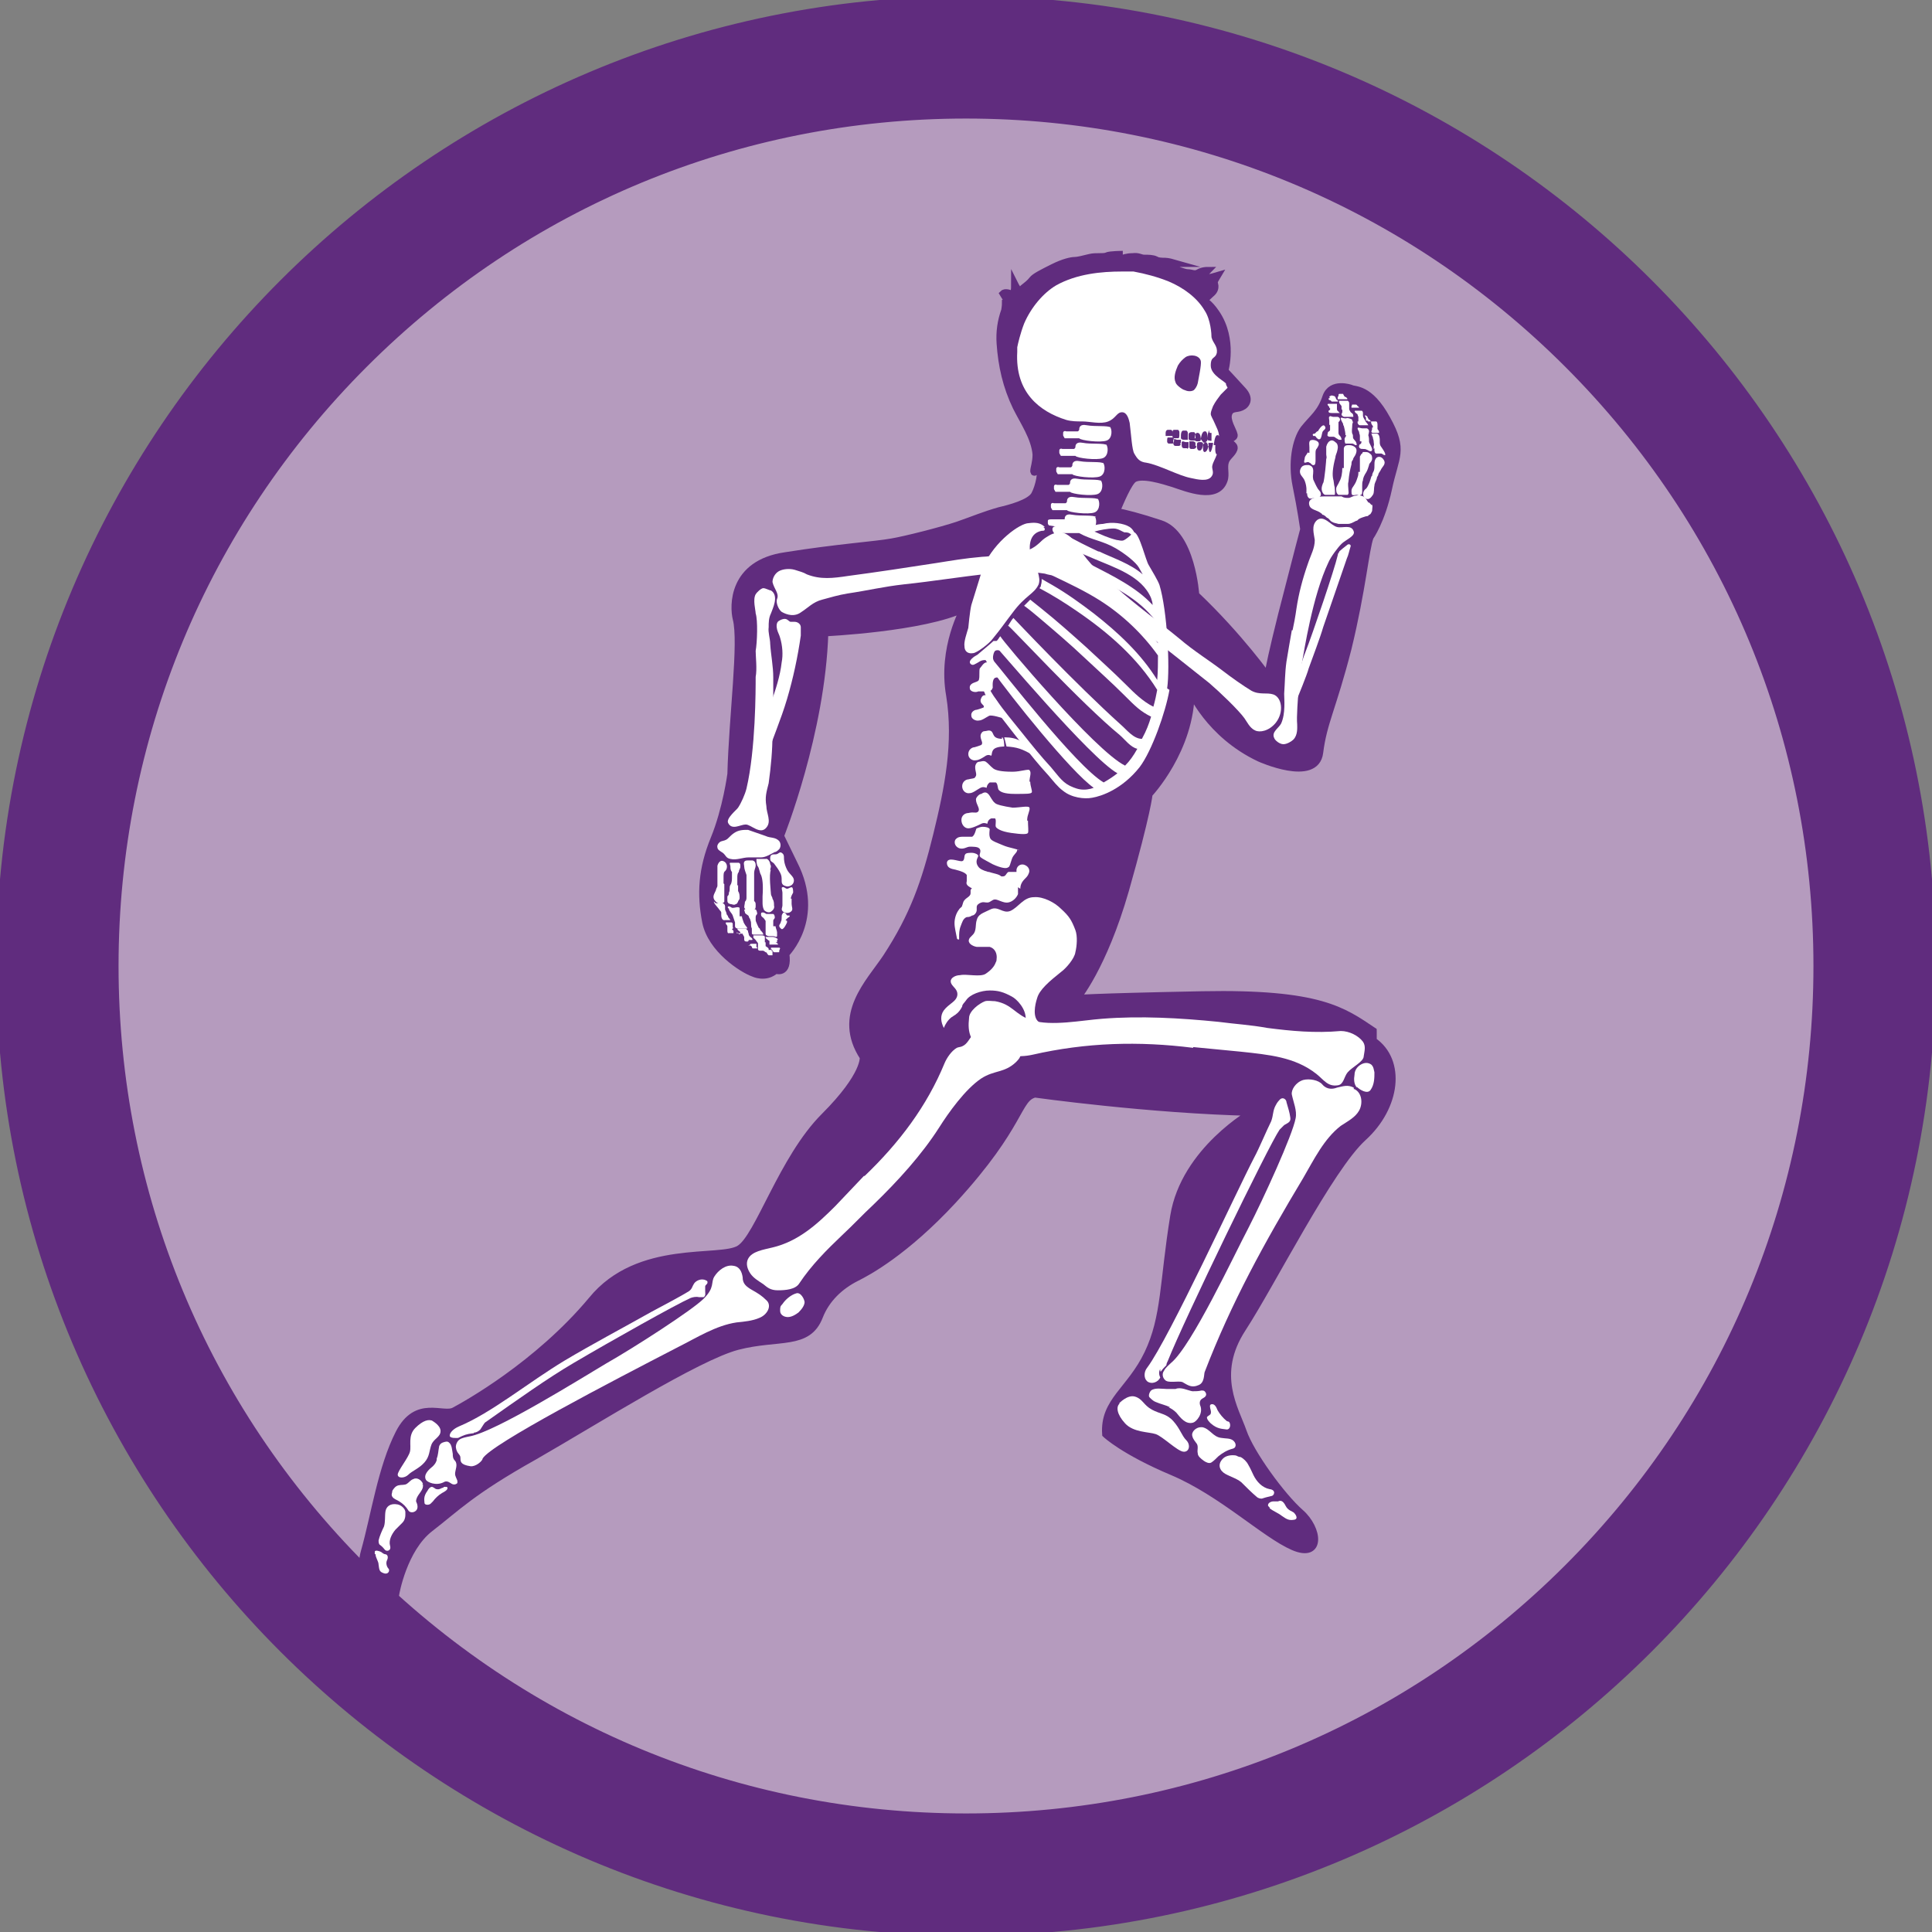 <?xml version="1.0" encoding="UTF-8"?>
<svg id="Layer_1" data-name="Layer 1" xmlns="http://www.w3.org/2000/svg" xmlns:xlink="http://www.w3.org/1999/xlink" version="1.1" viewBox="0 0 252.6 252.6">
  <rect x="0" y="0" width="252.6" height="252.6" fill="#808080" stroke="none"/>
  <defs>
    <style>
      .cls-1 {
        clip-path: url(#clippath);
      }

      .cls-2 {
        fill: none;
      }

      .cls-2, .cls-3, .cls-4 {
        stroke-width: 0px;
      }

      .cls-5, .cls-6 {
        fill: #602c7e;
        stroke: #602c7e;
        stroke-miterlimit: 10;
      }

      .cls-3 {
        fill: #b59bbe;
      }

      .cls-4 {
        fill: #fff;
      }

      .cls-6 {
        fill-rule: evenodd;
      }
    </style>
    <clipPath id="clippath">
      <circle class="cls-2" cx="126.3" cy="126.3" r="112.5"/>
    </clipPath>
  </defs>
  <circle class="cls-3" cx="126.3" cy="126.3" r="116.8"/>
  <g class="cls-1">
    <g>
      <path class="cls-6" d="M179.5,134.8c-3.9-2.6-6.9-5-22.3-4.7-15.4.3-16.5.5-16.5.5,0,0,3.5-4.1,6.4-14.2,2.9-10.2,3.1-12.6,3.1-12.6,0,0,5.5-5.8,5.5-13.5,0,0,2.4,5.7,9,8.8,0,0,7.3,3.3,7.8-.7s1.7-5.8,3.7-13.6c1.9-7.8,2.3-13,2.9-14.6,0,0,1.5-2.1,2.4-6.3.9-4.3,2.1-5-.2-9.1-2.3-4.2-4.2-3.7-4.7-4,0,0-2.5-.9-3.2,1.1-.7,2.1-1.7,2.7-2.9,4.2-1.1,1.5-1.6,4.5-1,7.4.6,2.9,1,5.7,1,5.7,0,0-.7,2.6-2.9,11.2-2.4,9.6-1.7,8.3-1.7,8.3,0,0-3.8-5.4-9.6-10.9,0,0-.5-8-4.6-9.3-2.7-.9-4.7-1.4-5.8-1.6.6-1.4,1.6-3.8,2.3-4.3,1.1-.7,3.9.2,5.2.6,1.8.6,5.7,2.2,6.6-.4.3-.8-.1-1.7.2-2.5.2-.6.9-1,1.1-1.6s-.9-.8-.8-1.1c0-.3,1-.3.8-.8-.1-.5-1-1.8-.7-2.7s1.1-.6,1.7-.9c.7-.3,1.1-1.1.2-2.1s-2.4-2.6-2.4-2.6c0,0,1.2-4.1-1.1-7.5-1-1.5-1.7-1.7-1.7-1.7,0,0,.8-.7,1.2-1.1.4-.4.3-.9.3-.9,0,0-.6.5-.9.6-.2,0,.5-.5.7-.9s.5-.9.5-.9c0,0-1,.3-1.5.3h-1.1s.7,0,.9-.4.4-.6.4-.6c0,0-.6,0-1.1.3s-.9,0-1.4,0-1.6-.5-2.4-.7-1.1-.2-1.1-.2c0,0,.5,0,.8-.2s.8-.2.8-.2c0,0-.7-.2-1.1-.2s-.9,0-1.2-.2c-.4-.2-1-.2-1.5-.2s-.7-.3-1.5-.2c-.8,0-1.2.2-1.6.3-.4,0-1.1,0-1.1,0,0,0,.6,0,.8-.3s.6-.3.6-.3c0,0-1.7,0-2.1.2-.4.2-1.4,0-2.2.2s-1.6.4-2,.4-1.4.2-2.8.9-2.4,1.2-2.7,1.6-.7.7-1.2,1.1c-.4.4-.6.9-.6.9,0,0,0-.5-.2-.8s-.3-.5-.3-.5c0,0,0,.7-.1.9s-.1.4-.2.5c0,0,0-.2-.4-.3-.6-.2-.8,0-.8,0,0,0,.3.5.5.8s.2.4.1.5c0,0-.3,0-.3,0,0,0,0,.3-.1.9-.5,1.4-.7,2.8-.6,4.3.2,2.9.8,5.6,2.1,8.3,1,2,2.4,4,2.6,6.2,0,1.1-.3,1.8-.3,2.2s.4-.5.7-.3c.4.2,0,2.3-.6,3.4s-3.3,1.8-4.6,2.1c-2.1.6-3.2,1.1-5.5,1.9-2.1.7-6.8,1.9-8.6,2.2-2.2.4-7,.7-13.9,1.8-7,1-6.8,6.6-6.4,8.2.8,3.1-.5,12.7-.7,20.3,0,0-.6,4.6-2.2,8.5s-1.8,7.2-1.1,10.8c.7,3.6,4.8,6.2,6.2,6.7,0,0,1.6.8,2.9-.4,0,0,1.7.7,1.3-2.1,0,0,4.7-4.6,1.1-11.7l-1.8-3.7s5.4-13.5,5.8-26.6c0,0,13-.6,18.3-3.2,0,0-3,5.2-1.9,11.4,1,6.2-.2,12.2-1.7,18.3-1.5,6.1-3,10.5-6.6,16-2.2,3.3-6.6,7.5-3,13,0,0,.4,2.3-5.1,7.8s-8.6,15.8-11.1,17.3c-2.5,1.6-13.2-.8-19.3,6.7-7.1,8.5-16.5,13.7-18,14.5s-4.9-1.6-7.2,2.9-3.2,10.8-4.5,15.4c-1.3,4.6,2.2,7.4,4,5.6,0,0,1-5.9,4.5-8.6s5.4-4.8,13.6-9.4c8.2-4.7,21.3-13,26.6-14.4,5.4-1.4,9.2,0,10.7-3.9h0c.9-2.3,2.7-4,4.9-5.1,1.4-.7,6.3-3.3,12.6-10.1,9.1-9.9,8.3-13.3,10.7-13.9,0,0,15,2.1,28.5,2.4,0,0-8.9,5-10.3,13.6s-1.1,13.2-3.4,18c-2.3,4.8-5.8,6.2-5.5,10.5,0,0,2.3,2.2,8.7,4.9s12.1,8.2,15.8,9.8,3.3-2.3.9-4.4-6.5-7.7-7.5-10.6-4-7.5-.1-13.5,11.4-21,15.8-25,5.1-10,1.3-12.6h0v-1.2Z"/>
      <g>
        <path class="cls-4" d="M170.9,64.4c0,.3,0,.5.2.7s.5,0,.8,0,.7,0,.8-.4c0-.4-.1-.4-.4-.8-.3-.5-.4-.8-.6-1.2-.1-.5,0-.6,0-1.1s-.2-.7-.6-.8c-.5,0-.9,0-1.1.6-.2.7.4.9.6,1.5.3.8.2,1.4.2,1.6h.1Z"/>
        <path class="cls-4" d="M171,59c0,.3-.3.5-.4.8,0,.2-.2.7,0,.7s.4-.2.6,0c.2,0,.3.4.6.3.2,0,.2-.5.2-.6v-.9c0-.3,0-.5.2-.7.1-.2.3-.4.2-.7s-.8-.5-1.1-.3c-.2.2-.1.6-.1.9v.7h-.2Z"/>
        <path class="cls-4" d="M173,63.1c-.1.3-.2.5-.2.8s.2.8.5.8h.6c.2,0,.4,0,.6,0,.1-.2,0-.8,0-1-.1-.3-.1-.8-.2-1.1-.1-.5-.1-1.3.3-2.8,0-.2.1-.4.2-.7.1-.4.2-.7,0-1.1-.2-.2-.5-.5-.8-.4s-.5.4-.6.8v1c0,.2.1.4,0,.6,0,.2-.2,2.6-.4,3.2h0Z"/>
        <path class="cls-4" d="M175.5,61.2c0,.6-.1,1.3-.4,1.8-.1.3-.4.6-.4.9s0,.6.3.8c.2,0,.4,0,.6,0h.6c.2-.2.1-.4.1-.6,0-.3-.1-.8,0-1.1.1-1.1.2-1.5.4-2.3,0-.2,0-.4.2-.6,0-.2.2-.4.3-.6.1-.2.3-.7,0-1-.2-.2-.5-.3-.8-.3s-.6,0-.7.4v2.6h-.2Z"/>
        <path class="cls-4" d="M177.6,61.7v.2c0,.3-.1.5-.2.8-.1.3-.2.5-.4.8s-.3.4-.3.7,0,.4.1.5.4,0,.6,0,.3.2.5,0c.2,0,.2-.3.2-.5v-.7c0-.2,0-.5.1-.7,0-.3.2-.7.4-1s.3-.7.4-1c0-.2.2-.3.3-.5,0,0,.1-.2.1-.3,0-.3,0-.5-.3-.7-.2-.2-.4-.2-.7-.2s-.2,0-.3.2c-.1,0-.2.2-.3.4v2h-.2Z"/>
        <path class="cls-4" d="M179.3,62.3s-.2.7-.3.9-.2.5-.4.7c-.5.3-.5,1.1,0,1.3.4.2.7-.2.9-.5s.1-.8.2-1.2c0-.3.2-.6.3-.9,0-.2.1-.3.2-.5,0-.2.2-.4.3-.6.2-.5.8-.8.4-1.4-.3-.5-.9-.5-1.1,0-.1.2-.1.5-.1.8s0,.6-.2.9c0,0-.1.2-.1.4h0Z"/>
        <path class="cls-4" d="M173.9,55.5v.7c0,.2-.3.2-.3.4s-.2.4.2.5h.4c.2,0,.3,0,.5.2.1,0,.3.2.4.2.2,0,.3,0,.3,0s0-.3-.2-.5-.2-.3-.2-.5v-1.3c0,0,.2-.2.2-.3s0-.3-.3-.4h-.6c-.2,0-.4-.2-.5,0-.1,0,0,.4,0,.5v.8h0v-.2Z"/>
        <path class="cls-4" d="M179.4,55.9c0,.2,0,.3-.1.5,0,0,0,.2.2.2h.8v-.2s-.1-.2-.2-.3v-.6s0-.4-.2-.4h-.6c-.1,0,0,.2,0,.3,0,0,.1.2.2.3h0v.2Z"/>
        <path class="cls-4" d="M173.9,53.3v.3s-.2,0-.2.2.3.2.5.2h.9s.1,0,.1,0c0,0-.1,0-.2-.2-.1,0-.2-.2-.2-.3v-.7h-1.1c-.3,0,0,.3.1.4h0c0,0,0,.2,0,.2Z"/>
        <path class="cls-4" d="M173.8,52h0s-.2.2,0,.3c0,0,.2,0,.3.2h.8c.1,0,0-.2-.1-.2-.2-.2-.1-.3-.3-.5-.1,0-.4-.2-.6,0-.2,0,0,.2,0,.3h0Z"/>
        <path class="cls-4" d="M174.9,51.8v.4h1.2c.2,0-.1-.3-.2-.3,0,0-.1,0-.2-.2,0,0,0,0-.1-.2h-.2c0,0-.2,0-.3,0,0,0-.1,0-.1.2v.4h0v-.2Z"/>
        <path class="cls-4" d="M175.5,53.5v.4s-.1.2-.1.3.1.2.3.3h1.2c.1,0,0-.2,0-.3s-.2-.2-.3-.3c0,0-.2-.3-.2-.4v-.8s0-.2-.2-.3h-.4c-.2,0-.3,0-.5,0h-.2c-.1,0,0,0,0,.2,0,.2.2.3.3.5v.3h0v.2Z"/>
        <path class="cls-4" d="M176.8,52.8c0,0,0,.2-.1.3v.2h.6c.1,0,.2,0,.3,0h.2q0,0,0,0h0s-.1,0-.1,0c0,0-.1-.2-.2-.2,0,0-.1-.2-.2-.2,0,0-.2,0-.3,0h-.2v.2h0Z"/>
        <path class="cls-4" d="M172.2,56.4c0,0-.2.2-.3.3-.1,0-.4,0-.2.3,0,0,.2,0,.2,0,0,0,.1,0,.2.2.2.2.3.3.5.2.2-.2.2-.6.3-.9.1-.3.6-.4.3-.8-.3-.4-.9.7-.9.7h-.1Z"/>
        <path class="cls-4" d="M176,56.9c0,.2-.2.3-.2.5s0,.4.1.6c.1,0,.3,0,.4,0h.5c.2,0,.3.2.5.2s0-.3,0-.4c-.1-.2-.4-.4-.4-.6s0-.4-.1-.5c-.1-.4,0-.7,0-1.1s.2-.3,0-.6c0-.2-.1-.2-.4-.3s-.3,0-.5,0c-.3,0-.6-.2-.6,0s.2.5.3.7c0,0,0,.2.1.3,0,0,.2.8.2,1h0v.2Z"/>
        <path class="cls-4" d="M177.5,55.1v.2c0,0,.1.3.3.3h1.1s-.1-.2-.2-.3c0,0-.2-.2-.2-.3-.1-.2-.3-.4-.3-.7v-.3s0-.3-.2-.3-.2,0-.4,0h-.4c-.2,0,0,.3.2.4.1,0,.1.2.2.4v.6h-.1Z"/>
        <path class="cls-4" d="M178,57.7c0,.2,0,.3-.2.4-.1,0-.2.4,0,.5.2.2.6,0,.9.2.1,0,.3.2.5.2s.2-.2.2-.2c0-.3-.3-.7-.4-1,0-.3,0-.6-.1-.9,0,0,.1-.4.1-.5,0,0,0-.3-.3-.4h-.6c-.2,0-.6-.2-.6,0s.2.4.2.5c0,.2.1.3.1.5v.7h.2Z"/>
        <path class="cls-4" d="M179.7,58.6v.3c0,0,0,.3.2.4h.7c.1,0,.3.2.4.2.2,0,.1,0,.1-.2-.1-.3-.4-.7-.6-1,0,0-.1-.2-.1-.4v-.4c0,0,0-.8-.4-.8h-.2s-.1,0-.2,0h-.3c0,0,.1.3.2.5,0,.2.1.3.1.5s.1.5,0,.6h0v.4Z"/>
        <path class="cls-4" d="M178.8,54.9s0,.2.1.2h.4c0,0-.1,0-.2-.2,0,0-.2,0-.2-.2,0,0-.1,0-.1-.2,0,0-.2-.2-.3-.2s0,.2.1.3v.4h.2Z"/>
        <g>
          <path class="cls-4" d="M168.9,82.4c-.1.6-.6,3.4-.7,4.1-.2,1.4-.2,2.8-.3,4.2,0,.7.2,2.6-.4,3.9-.3.6-1.3,1.1-.9,1.9.1.3.7.8,1.2.8s1.1-.4,1.3-.6c.6-.6.5-1.6.5-2-.1-.9.1-3.5.2-4.7,0-.6.2-2.3.4-3.2.3-1.6,1.4-8.9,3.5-13.3.3-.7,1.2-1.9,1.7-2.4s1.8-1,1.6-1.6c-.3-1-1.5-.4-2.2-.6-.8-.2-1.7-1.6-2.6-.9-.8.7-.4,1.8-.3,2.6,0,1.1-.5,1.9-.9,3.1-.7,2-1.2,3.9-1.5,5.9-.1.8-.4,2.4-.5,2.8h-.1Z"/>
          <path class="cls-4" d="M175.1,72.2c-.1,0-.2.3-.2.4-.4,1.8-3.3,10.3-4.2,12.6-.6,1.5-.9,3-1.4,4.2s-1.8,6.1-1.6,6.3c.4.4-.1.2.4.2s1.4,0,.9-.5c-.4-.5,0-2.4.5-3.8.2-.5,1.4-3.4,1.6-4.2.5-1.4,1.5-4,1.9-5.4.8-2.3,2.8-8.1,3.1-9,.2-.4.3-1,.5-1.6,0-.2-.2-.3-.4-.2-.4.3-1,.8-1.1.9h0Z"/>
        </g>
        <path class="cls-4" d="M136.7,74.4c-1.3-.6-1.7-1.8-1.1-2.9.5-.9,1.1-1.2,1.6-1.5s1.3-.5,1.9-.3c.9.3,1.6,1.3,2,2,1.2,1.9,2.9,3.5,4.7,5,2.7,2.4,5.6,4.5,8.4,6.8,2,1.7,3.7,2.7,5.8,4.3.9.7,2.6,1.9,3.6,2.5,1.1.6,2,.2,2.9.5,1.1.4,1.4,2.3.3,3.7-.9,1.1-2.1,1.3-2.7,1-.7-.3-1.1-1.2-1.4-1.6-.8-1.1-3.2-3.4-4.6-4.6-2.9-2.3-5.9-4.7-8.9-7-1.5-1.2-2.8-2.1-4.5-3.5-.7-.6-4.1-3.4-4.7-3.6-1.4-.6-1.7,0-3.1-.8h-.2Z"/>
        <path class="cls-4" d="M105.2,170.2c0,.5-.4,1-.8,1.4-.4.3-.9.6-1.4.6s-1-.3-1-.8,0-.6.3-.9c.4-.6,1.1-1.2,1.8-1.4.6-.2,1.1.8,1.1,1.2h0Z"/>
        <path class="cls-4" d="M113,153.8c4.6-4.4,8.2-9.2,10.5-14.8.3-.7.9-1.6,1.6-2,.2-.1.5-.1.7-.2.7-.3.9-1,1.4-1.5.6-.6,2.3-1.7,3.2-1.6s1.7.6,2.4,1.1c1.1.9,1,2.4.6,3.3-.1.3-.4.6-.6.8-1.5,1.4-2.8,1-4.5,2.1-2.1,1.4-4.3,4.5-5.5,6.4-2.3,3.6-5.4,7-8.6,10.1-1.5,1.4-2.6,2.6-4.1,4-2,1.9-4,3.9-5.6,6.3-.5.8-1.8.9-2.8.9s-1.4-.4-1.9-.8c-.6-.4-1.3-.8-1.7-1.4-.4-.6-.6-1.3-.3-1.9.5-1,2-1.2,3.2-1.5,3.4-.8,5.9-3.1,8.2-5.4l3.8-4h0Z"/>
        <path class="cls-4" d="M100.3,170.1c.6.7,0,1.8-1,2.2-.9.4-2,.5-3,.6-2.7.4-5.2,2-7.6,3.2-8.7,4.5-24.5,12.7-25.6,14.6,0,.3-.9,1.1-1.6,1-1.3-.2-1.3-.6-1.3-1.1s-.5-.5-.6-1.4c0-.4.2-.8.5-1s.8-.3,1.3-.4c3.4-.6,14.6-7.6,17.8-9.5,3.7-2.1,11.3-7,12.8-8.5s.9-2.1,1.4-2.9,1.5-1.6,2.5-1.4c.8.1,1.1.8,1.2,1.5,0,.8.4,1.2,1.3,1.7.7.4,1.2.7,1.8,1.3h0Z"/>
        <path class="cls-4" d="M62,187.3c.3,0,.6-.2.8-.4.2-.3.5-.8.6-.9,4.4-3.1,8.2-5.8,11.6-7.8,5.1-3,13.3-7.6,15.3-8.5.3-.1.7-.2,1.1-.1h.6c.3-.2.2-.5.2-.8s0-.4,0-.6c0-.2.3-.3.3-.5s0-.2-.2-.3c0,0-.2-.1-.3-.1-.5-.1-1.1.2-1.3.6-.2.3-.2.6-.6.9-1.1.7-3.8,2.1-4.9,2.7-4.1,2.3-7.7,4.2-11.4,6.4-4.8,2.9-9.5,6.8-13.8,8.6-.7.3-1.2.8-1.2,1.2s1,.3,1.1.3c.8-.4,1.1-.5,1.9-.6h.1Z"/>
        <g>
          <path class="cls-4" d="M131.1,96.6c-1.4,0-1.1-.7-1.5-1-.3-.2-.6,0-.9,0s-.5.4-.5.6c0,.6.4.9.1,1.2,0,0-.5.2-.9.3-.3,0-.8.3-.8.9s.6.9,1,.8c.4,0,1-.4,1.3-.6.4-.2.6,0,.7,0s0-.6.4-.9,1.3-.3,1.3-.3c0,0,0-1.2-.3-1.2h0v.2Z"/>
          <path class="cls-4" d="M129.7,90.9c-.4-.2-.7,0-1,0s-.5.5-.5.7c0,.5.6.6.4.9,0,0-.5.2-.9.3-.3,0-.8.3-.7.8,0,.4.6.7,1,.6.4,0,.9-.4,1.3-.6.3-.2,1.8.3,1.8.3l.3-.2c.4-.2-.3-.8-.3-.8,0,0-1-1.8-1.4-2h0Z"/>
          <path class="cls-4" d="M129.9,86.6h-.9c-.4,0-.7.6-.9.8-.1.3,0,1.1-.1,1.4,0,.2-.2.3-.5.4s-.8.3-.7.8c0,.4.7.6,1.1.4.4,0,.7,0,1.1,0,.7,0,.7-.3.8-.5,0,0-.1-.9.2-1.2s1.2,0,1.2,0c0,0-.8-1.9-1.2-2h-.1Z"/>
          <path class="cls-4" d="M133.2,111.2c0-.2-1.2-.3-2.1-.7-1.5-.6-1.6-.7-1.7-1.1-.1-.4,0-.8,0-1-.1-.2-.5-.3-.9-.3s-.7.2-.8.2-.2.9-.6,1.1q-.4,0-1.2,0c-.3,0-.7,0-1,.4-.2.4,0,.9.5,1.1.6.2,1-.2,1.4-.2s1,0,1.2.2c.4.3,0,.8.1,1,0,.2.4.4,1.7,1.1,1.1.5,1.8.6,2,.4.2,0,.3-.5.5-1.1s.7-.8.7-1.2h.2Z"/>
          <path class="cls-4" d="M134.3,107.2c0-.7.4-1.2.3-1.6-.1-.3-1.3,0-2.2,0-1.3-.2-2.1-.4-2.3-.6-.4-.3-.6-.9-.9-1.2-.3-.3-.6-.2-.9,0-.3,0-.7.5-.7.7,0,.7.6,1.2.3,1.6-.3.3-.5,0-1.3.2-.4,0-.9.3-.9.9s.4,1.1.9,1.1,1.3-.4,1.7-.6.7,0,.8,0c0,0,0-.5.5-.7h.5c.2.2,0,.9.1,1.1s.6.6,2,.8,2.1.2,2.2,0c.1-.2,0-.9,0-1.6h-.1Z"/>
          <path class="cls-4" d="M134.6,102.2c0-.6.3-1.2,0-1.5-.1-.2-1.2.2-2.2.2-1.6,0-2.2-.2-2.5-.4-.4-.3-.7-.7-1-.9-.3-.2-.7,0-.9,0-.3,0-.5.4-.5.7,0,.6.3,1,0,1.3,0,.2-.6.2-.9.3-.3,0-.8.3-.8.9s.5,1,1,.9c.4,0,1-.5,1.4-.7.4-.2.7,0,.8,0,0,0,0-.4.4-.7.2,0,.5,0,.8,0,.3.2.2.8.4,1s.6.5,2.1.5,2.1,0,2.2-.2c.1-.2-.2-.8-.2-1.4h-.1Z"/>
          <path class="cls-4" d="M129.2,114c-.7-.2-1.1-.4-1.3-.7-.5-.7,0-1.2,0-1.4,0-.2-.5-.4-.8-.4s-.8,0-.9.2c-.2.2,0,.9-.5.9s-1.8-.6-1.9.2c0,.7.6.8,1.1.9.8.2,1.3.4,1.5.7,0,.3,0,.5,0,.8,0,.2-.3.5.8,1,1.3.6,2.3.7,2.5.6.2,0,.4-.4.6-1,.2-.5.7-.3.7-.9s-.8-.6-1.7-.9h0Z"/>
          <path class="cls-4" d="M130.8,83.8h-.9c-.3.3-2,1.7-2.1,1.8-.4.2-1.3.8-.9,1.2.3.3.6,0,1-.2.3-.2.5-.3.9-.3.7,0,1,0,1,0,0,0,0-.9.3-1.2.3-.2.7,0,.7,0,0,0,.2-1.2,0-1.2Z"/>
        </g>
        <path class="cls-4" d="M160.3,50.2c0-.3-2-1.1-2-2.4s.6-.8.8-1.7c.1-.9-.5-1.2-.7-2,0-.4-.1-2.3-.9-3.5-1-1.7-2.8-3-4.7-3.8-1.5-.6-3-1-4.6-1.3h0c-.5,0-1,0-1.5,0-2.7,0-5.9.3-8.6,1.8-1.7,1-3.3,2.9-4.2,5-.5,1.3-.8,2.6-.9,3.1v.6c-.3,5.3,2.9,7.8,6.4,8.9.7.2,1.4.2,2.1.2,1,0,2.4.4,3.4,0s1.1-1.2,1.8-1.2.9,1,1,1.4c.2,1.6.3,3.5.6,4,.4.7.7,1.1,1.6,1.2,1.7.3,4.2,1.7,5.8,2,.9.2,2.2.5,2.7-.2.4-.5,0-1,.1-1.4.1-.5.4-.9.6-1.5h0c-.3,0-.2-1.2-.2-1.2h.3-.5s.1-1.4.5-1.3c.1,0,.2,0,.2.3,0-.8-.4-1.4-.6-1.9s-.5-.9-.5-1.2.2-.7.3-1c.3-.6.7-1.1,1-1.5.5-.5.9-.9.9-.9h0l-.2-.4ZM157.6,56.4c.3,0,.3,1,.3,1,0,.3-.4.5-.5.5,0,0-.3-.3-.4-.5,0,0,.1-1,.5-1h0ZM154,47.8c.3-.5.6-.8,1-1.1.6-.4,1.8-.3,2,.5.1.5-.3,2.3-.4,2.9-.1.4-.3.7-.5.9-.3.2-.8.2-1.2,0-.2,0-1.1-.6-1.2-1-.3-.7,0-1.5.3-2.2h0ZM156.6,57.7c-.1,0-.4,0-.4-.2s0-1,.4-.9c.4,0,.4.8.4.8,0,.3-.1.3-.4.3h0ZM156.2,57.3v.3h-.4c-.1,0-.3,0-.4-.2v-.5c0-.2,0-.3.3-.4h.4c.1,0,.2.2.2.3v.5h-.1ZM155.3,57.1v.4h-.4c-.2,0-.4,0-.5-.2v-.4c0-.3.1-.6.3-.6s.3,0,.4,0c.1,0,.2.2.2.3v.4h0ZM153.3,56.7c0-.3,0-.5.2-.5s.4,0,.5,0c.1,0,.2.2.2.3v.4s0,.3-.1.4h-.4c-.2,0-.4,0-.4-.2v-.4h0ZM152.4,56.9v-.3c0-.2.1-.4.3-.4s.3,0,.4,0c.1,0,.2.2.2.2v.6c0,0-.2,0-.5,0s-.3,0-.4,0h0ZM153.2,58c-.1,0-.3,0-.4,0-.1,0-.2-.2-.2-.2v-.3c0,0,0-.3.1-.3h.4c.2,0,.3,0,.4.2v.2c0,.2-.1.4-.2.4h-.1ZM154.4,58.1s-.1.2-.3.2h-.4c-.3,0-.3-.3-.3-.5v-.3c.1-.2.4,0,.5,0h.5v.2q0,.2-.1.4h.1ZM155.2,58.6h-.4c-.3,0-.3-.3-.3-.5v-.3c.1-.2.4,0,.5,0h.4v.7s-.1.2-.3.2h.1ZM156.4,58.3c0,.2,0,.3-.3.4h-.4c-.1,0-.2-.2-.2-.2v-.8h.4c.1,0,.3,0,.4.2v.4h.1ZM156.8,58.9c-.4,0-.3-.8-.3-.8,0-.3.2-.3.4-.3s.4,0,.4.3c0,0-.1.9-.5.8h0ZM158,58.3c0,.2-.2.8-.5.8s-.2-.8-.2-.9c0-.2.3-.4.4-.4,0,0,.3.3.2.5h.1ZM158.6,58h0s-.2,1.2-.4,1.1c-.2,0-.2-1.2-.2-1.2h.6ZM158.2,56.6c.1,0,.2,0,.2,0v1c0,.1-.2,0-.3,0-.1,0-.2,0-.2-.2v-.3c0-.2,0-.4.1-.6,0,0,0-.2.1-.2h0v.2Z"/>
        <g>
          <path class="cls-4" d="M136.6,68.9c-.6-.6-1.3-.6-2.1-.5-1.1,0-4.4,2.3-5.9,5.6-.2.5-1.3,4.2-1.6,5.1-.2.8-.4,3-.4,3-.2.7-.6,1.8-.5,2.4,0,.7.5,1,1.1.9.5,0,2.2-1.3,2.6-1.9,1-1.2,1.6-2.1,2.6-3.4,1.7-2.3,2.8-2.4,3.4-3.7.2-.6,0-1.1,0-1.2-.1-.6-.3-.9-.5-1.2-.2-.4-.4-.7-.6-1.5-.2-1.4,0-2.8,1.5-3.1.2,0,.4,0,.4-.2s-.1-.2-.2-.3h.2Z"/>
          <g>
            <path class="cls-4" d="M152.6,90c.4-2.8,0-10.2-1-13.5-.2-.6-1-1.9-1.4-2.6-.4-.6-1.2-4.1-1.9-4.3-.1-.2-.3-.5-.6-.7-.8-.5-2.3-.7-3.5-.4-.6,0-2.1.4-2.7.5-.8,0-2-.3-3.2-.2-.3,0-.7,0-.7.4s.5.8.5.8h-.8c.4.3.8.6,1.1.7,1.4.9,3,1.7,4.5,2.3,2.8,1.2,6.4,2.3,7.6,5.2.1.3.2.6.2.9h0c-2.1-2.3-5.2-3.8-8.1-5.3-1.8-.9-3.6-1.8-5.3-2.7-.3-.2.2,0-.4-.4-.3.2-.6.5-.7.9.5.3,0,.2.3.4,1.8,1,3.7,1.9,5.5,2.9,3.4,1.7,6.9,3.3,9.1,6.3.1.9.2,2,.3,2.9h0c-2-2.6-4.5-5-7.4-6.8-1.9-1.2-3.9-2.2-5.9-3.1l-3-1.5c.1.6.3.9.5,1.2,0,.2.2.3.3.5l1.8.9c2.1,1,4.2,2,6.1,3.2,3,1.9,5.6,4.4,7.6,7.2,0,.9,0,2.1-.1,3.2-2.1-3.4-5.1-6.2-8.3-8.7-1.7-1.3-3.5-2.6-5.4-3.7-.5-.3-.9-.5-1.4-.8,0,.2,0,.5-.1.8,0,.2-.1.3-.2.4,1.7.9,3.3,1.9,4.9,3,4.1,2.8,7.9,6.1,10.5,10.3-.1.6-.3,1.5-.5,2.2-1.4-.7-2.5-1.8-3.6-2.9-1.7-1.7-3.5-3.3-5.2-4.9-1.9-1.7-3.8-3.4-5.8-5-.5-.4-1-.8-1.5-1.2l-.8.8c.7.5,1.4,1.1,2,1.6,2,1.7,4,3.4,5.9,5.2,1.7,1.6,3.5,3.2,5.1,4.8s2.2,2.2,3.6,2.9c-.3,1-.6,1.8-1.2,2.9-1.1,0-2-1.2-2.7-1.8-6-5.4-14-13.9-14.1-14-.2.2-.3.4-.5.7,0,0-.1.2-.2.3.2,0,9.6,10.2,14.6,14.3.7.6,1.4,1.6,2.3,1.8-.5.9-1,1.6-1.6,2.2-3.9-1.9-16.2-16.5-16.3-16.9-.1,0-.2.3-.4.5,0,0-.2.3-.5.5.4.3,12.6,14.9,16.2,16.9-.5.4-1.1.8-1.8,1.2-3.6-2.1-13.4-14.8-14.3-15.8-.3-.4-.1-1-.6-1.4-.3.2-.6.4-.9.5.3.7.8,1.4,1.2,2,2.4,3.4,10.3,13.3,13.3,15.4-.5.2-1.2.3-1.8.2s-1.2-.4-1.4-.5h0c-1-.5-1.7-1.6-2.4-2.4-1.3-1.4-2.5-2.9-3.7-4.4s-2.4-2.9-3.5-4.5c-.8-1.1-1.6-2.6-1.6-4-.2.4-.3.9-.3,1.3,0,1.4.8,2.8,1.6,3.8,1.2,1.5,2.4,3.1,3.6,4.6,1.2,1.5,2.3,2.9,3.6,4.3.6.7,1.2,1.5,1.9,2,1.1.9,2.8,1.1,3.8.9,1.2-.2,3.9-1.1,6.2-4,1.6-2.1,3.4-7.2,3.9-10.1h0l-.3-.2ZM145.6,69.1c.6,0,1.1.4,1.4.5.3,0,.6,0,.9.3-.3.3-.7.6-.9.7-.3.2-.8,0-1,0-1.2-.3-2-.7-2.9-1.1.7-.2,1.7-.4,2.5-.4h0ZM143.6,72.1c-1.5-.7-2.9-1.4-4.3-2.2l-.4-.2h2.2c1.6.9,3.1,1,4.8,2,1.2.7,2.6,1.8,3,2.5.1.2.3.5.5.9-1.6-1.4-3.8-2.1-5.7-3h-.1Z"/>
            <path class="cls-4" d="M134.8,98c1.5.9,2.5,2.2,3.4,3.8.1.2.2.4.3.7h0c-.9-1.6-2.5-3.2-3.5-3.8-1.4-.8-2-1-3.4-1.1l-.3-1.2c1.8,0,2.3.6,3.7,1.5h-.2Z"/>
          </g>
        </g>
        <g>
          <path class="cls-4" d="M133.4,116.2c0-.5.2-.9.6-1.3.2-.2.4-.4.5-.7.2-.4,0-.9-.5-1.1-.4-.2-1,0-1.1.6v.3c0,0-.3,0-.5,0s-.3,0-.5,0c-.2,0-.3.3-.5.5-.3.2-.7,0-1,0s-.8,0-1,.2-.2.7-.5.8c-.2,0-.4,0-.7,0s-.8.3-1.1.6c0,0-.2.2-.2.3v.4c0,.4-.6.6-.8.9-.2.2-.2.5-.3.7,0,.2-.3.3-.4.5-.4.5-.6,1.2-.6,1.8s.2,1.3.3,1.9c0,.2.2.3.3.2v-.2c0-.5,0-1,.2-1.5s.3-1,.8-1.2c.2,0,.4,0,.7-.2.3,0,.6-.4.6-.7v-.4c0-.3.3-.5.6-.6s.4,0,.8,0,.6-.4,1-.4,1.1.5,1.7.4,1.1-.6,1.3-1.1v-.9h0l.3.2Z"/>
          <path class="cls-4" d="M136.7,134.5c0-.4-.6-.6-.9-.9-.8-.6-.5-2.2-.2-3.1.3-1.1,1.6-2.2,3.1-3.4.7-.5,1.8-1.8,1.9-2.6.2-.8.3-2.1,0-2.9-.5-1.3-.8-1.8-1.9-2.8-.8-.8-2.3-1.6-3.5-1.5-1.4,0-2,1.3-3.1,1.8-1,.4-1.6-.7-2.6-.2s-1.6.6-1.8,1.4c-.2.6,0,1.4-.5,1.9s-.4.4-.5.6c-.2.5.4.9,1,1,.5,0,1.1,0,1.7,0,.7.2,1,.9.9,1.6,0,0,0,.3-.1.4h0c-.2.6-.7,1.1-1.3,1.5-.7.5-2.5,0-3.4.2-.5,0-1.2.3-1.2.8s.6.8.8,1.3c.2.5,0,1-.5,1.4s-.9.7-1.2,1.1c-.5.7-.4,1.5,0,2.3.2-.5.5-1,1-1.4,0,0,.2-.1.3-.2,0,0,.2-.1.3-.2.3-.2.6-.6.8-1,0-.3.3-.5.5-.8.5-.8,2-1.3,3.1-1.3s1.8.2,2.9.8c.6.3,1.9,1.6,1.8,3,0,.4-.3.9-.5,1.1-.7,1-1.5,1.4-2.2,1.8-.6.3-1.2.6-1.8,1.2h.6c2.1-.2,4.1-1.2,6-2.2.4-.2.8-.5.7-.9h-.1Z"/>
        </g>
        <g>
          <path class="cls-4" d="M137.1,70.4c1.4-.5,2.6,0,3.2,1.1.5.9.3,1.6.2,2,0,.5-.4,1.2-.9,1.5-.8.4-2.1.3-3,0-2.4-.4-4.8-.2-7.2,0-3.8.4-7.4,1-11.2,1.4-2.7.3-4.7.8-7.4,1.2-1.2.2-2.2.5-3.3.8-1.2.3-1.9,1.1-2.7,1.6-.9.7-1.9.4-2.6,0-.4-.3-.8-1.2-.6-1.7.3-.7-.4-1.3-.6-2.2,0-.5.3-1.1.8-1.4s1.4-.4,2.1-.2c.6.2,1.1.3,1.6.6,1.8.7,3.4.5,5.4.2,3.8-.5,7.7-1.1,11.6-1.7,1.9-.3,3.6-.6,5.9-.8,1,0,5.5-.7,6.1-.9,1.4-.6,1.2-1.1,2.7-1.6h-.1Z"/>
          <g>
            <path class="cls-4" d="M102.5,112.2c0-.3,0-.5-.3-.7s-.4.2-.8.2-.7,0-.7.5.2.4.5.7c.3.4.6.8.8,1.2.2.4.2.6.2,1.1s.3.6.7.7c.5,0,.9-.3.9-.8s-.6-.8-.9-1.4c-.4-.8-.4-1.4-.4-1.5h0Z"/>
            <path class="cls-4" d="M103.4,117.5c0-.3.2-.6.3-.8,0-.2,0-.7-.2-.7s-.4.2-.6.2-.4-.3-.6-.2c-.2,0,0,.5,0,.7,0,.3,0,.6,0,.9v.8c0,.2-.2.5,0,.7.2.3.9.4,1.2,0,.2-.2,0-.6,0-.9v-.7h-.2Z"/>
            <path class="cls-4" d="M100.7,113.8c0-.3.2-.5,0-.8,0-.3-.3-.8-.6-.7-.2,0-.4,0-.6,0s-.4,0-.6,0c0,.2,0,.8.2,1,.2.3.2.8.4,1.1.2.5.3,1.3.2,2.8v.7c0,.4,0,.7.2,1.1.2.2.6.4.9.2.3-.2.5-.5.4-.8,0-.3,0-.6-.2-.9,0-.2-.2-.4-.2-.6s-.3-2.6,0-3.2h0Z"/>
            <path class="cls-4" d="M98.6,116v-1.9c0-.3.2-.7.2-.9s0-.6-.4-.7h-.6c-.2,0-.4,0-.5.2s0,.4,0,.6c0,.3.2.8.3,1.1v2.9c0,.2,0,.4-.2.6,0,.3-.2.8,0,.9.2.2.5.2.8.2s.6,0,.6-.5,0-.5-.2-.7c0-.2,0-.4,0-.7v-1.2h0Z"/>
            <path class="cls-4" d="M96.4,115.8v-1c0-.3,0-.6.2-.8,0-.3.2-.4.2-.7s0-.4-.2-.5c-.2,0-.4,0-.6,0-.2,0-.4,0-.5,0-.2,0,0,.3,0,.5,0,.2,0,.5.2.7v.7c0,.3,0,.7-.2,1s0,.7-.2,1c0,.2,0,.3-.2.5v.4c0,.3,0,.5.4.6.2,0,.5.2.7,0,.2,0,.2-.2.3-.3,0-.2.2-.2.2-.5s0-.6-.2-.9v-.8c0-.3,0-.2,0-.2h0v.2Z"/>
            <path class="cls-4" d="M94.6,115.5s0-.7,0-.9c0-.2,0-.6.2-.7.4-.4.3-1.1-.2-1.3-.4-.2-.7.2-.8.6,0,.4,0,.8,0,1.2s0,.6,0,.9c0,.2,0,.3,0,.5,0,.2-.2.4-.2.6-.2.5-.6.9,0,1.5.4.4.9.3,1.1,0,0-.3,0-.5,0-.8v-1.3h0v-.2Z"/>
            <path class="cls-4" d="M101.1,121.1v-.7c0-.2.2-.3.2-.4s0-.4-.2-.5h-.9c0,0-.3-.2-.4-.2-.2,0-.3,0-.3.2s0,.3.3.5c.2.2.2.3.3.4v1.3c0,0,0,.2,0,.3,0,.2,0,.3.4.4h.6c.2,0,.4.2.5,0,0,0,0-.4,0-.5,0-.2-.2-.6-.2-.8h-.1Z"/>
            <path class="cls-4" d="M95.8,121.3v-.5s0-.2-.2-.2h-.4c-.2,0,0,0,0,0h-.3v.2s.2.2.2.3c0,0,0,.2,0,.3v.3s0,.4.2.3h.6c0,0,0-.2,0-.3l-.2-.2h0l.2-.2Z"/>
            <path class="cls-4" d="M101.6,123.2v-.3s.2,0,0-.2c0,0-.3-.2-.6-.2h-.9c0,0,0,.2.2.3,0,0,.2.2.3.2,0,.2,0,.3,0,.5h0q.2,0,.3,0h.7c.3,0,0-.2-.2-.3h0c0,0,0,0,0,0Z"/>
            <path class="cls-4" d="M101.9,124.3h0c0-.2.2-.3,0-.4,0,0-.2,0-.3,0h-.8c0,0,0,0,0,.2.2,0,.2.3.4.4,0,0,.4,0,.6,0,.2,0,0-.2,0-.3h0v.2Z"/>
            <path class="cls-4" d="M100.9,124.6v-.4h-.7s0,0-.2,0-.2,0-.2,0c-.2,0,.2.2.3.3,0,0,.2,0,.2.2l.2.2h.5v-.2c0,0,0-.4,0-.4h0l-.2.2Z"/>
            <path class="cls-4" d="M100,123.2v-.7c0,0,0-.2-.4-.2h-1.1c0,0,0,.2,0,.3l.3.3c0,0,.2.3.3.4v.8s0,.2.3.2.2,0,.2,0h.9v-.2c0-.2-.3-.3-.4-.4,0,0,0-.2,0-.2h0v-.3Z"/>
            <path class="cls-4" d="M98.9,123.9v-.5h-.6c-.2,0-.2,0-.3.2s0,0-.2,0h0s0,0,.2,0c0,0,.2,0,.3.2s0,.2.2.2h.5v-.2h0Z"/>
            <path class="cls-4" d="M102.7,120.3c0,0,.2-.2.3-.3,0,0,.4-.2.2-.3h-.2s-.2,0-.2-.2c-.2-.2-.4-.3-.5,0-.2.2,0,.7-.2,1,0,.3-.5.5,0,.9.3.4.8-.8.8-.8h0v-.2Z"/>
            <path class="cls-4" d="M98.8,120c0-.2,0-.3.2-.5,0,0,0-.4-.2-.6h-.9c-.2,0-.4-.2-.5,0-.2,0,0,.3,0,.4,0,.2.4.3.5.5,0,.2.2.3.2.5.2.4,0,.7.2,1.1,0,.2,0,.3,0,.6,0,.2.2.2.4.2h.5c.3,0,.6,0,.6,0,0-.2-.2-.4-.4-.6,0,0,0-.2-.2-.3,0,0-.4-.8-.4-1h0v-.2Z"/>
            <path class="cls-4" d="M97.8,121.9v-.2c0,0-.2-.2-.3-.3h-1.1c0,0,0,.2.2.3,0,0,.2.2.3.2.2.2.3.4.4.6v.3c0,.1,0,.3.3.3s.2,0,.3-.2h.4c.2,0,0-.3-.2-.4,0,0-.2-.2-.2-.3,0-.2-.2-.6-.2-.6h0v.3Z"/>
            <path class="cls-4" d="M96.7,119.6c0-.2,0-.3,0-.4,0,0,0-.4,0-.5-.2-.2-.6,0-.9,0-.2,0-.3-.2-.5-.2s-.2.2,0,.3c0,.3.4.6.5.9s.2.6.3.9v.5c0,0,0,.3.4.3s.3,0,.6,0c.2,0,.6,0,.6,0,0-.2-.2-.3-.3-.5,0,0-.2-.3-.2-.4,0,0-.2-.5-.2-.7h-.3Z"/>
            <path class="cls-4" d="M94.8,118.9v-.4c0,0,0-.3-.3-.4h-.7c-.2,0-.3,0-.4-.2-.2,0,0,0,0,.2.2.3.5.6.7.9,0,0,.2.2.2.3v.3c0,.1,0,.8.5.7h.4c.2,0,.3,0,.3,0s-.2-.3-.3-.4c0-.2-.2-.3-.2-.4,0-.2-.2-.5-.2-.6h0Z"/>
            <path class="cls-4" d="M96.7,122.2s0,0-.2-.2-.2,0-.2,0h-.3c0,0,0,0,0,0h.2s.2,0,.3,0c0,0,0,0,.2,0,0,0,.3.2.3,0s0-.2-.2-.3c0,0,0-.3,0-.3v.5Z"/>
          </g>
          <g>
            <path class="cls-4" d="M101.1,93v-4.4c0-1.5-.3-2.9-.4-4.4,0-.7-.3-1.5-.2-2.2,0-.6,0-1.2.3-1.8.2-.6,1.1-2.3,0-3-.2,0-.7-.3-1-.3s-.9.6-1,.8c-.4.7,0,2.1,0,2.5.3.9.2,3.8,0,4.9,0,.7.2,2.4,0,3.4,0,1.7,0,9.5-1.2,14.6-.2.8-.7,1.9-1.1,2.5-.2.3-1.6,1.4-1.3,2,.5,1,1.6.2,2.3.2s1.9,1.4,2.7.4c.7-.8,0-1.9,0-2.8-.2-1.2,0-1.8.3-3,.3-2.2.5-4.3.5-6.5v-3h-.1Z"/>
            <path class="cls-4" d="M98.8,105.7c.2-2.2.6-4.4,1.3-6.4.9-2.7,2-5.2,2.8-7.9.8-2.7,1.4-5.5,1.8-8.3v-1.1c0-.4-.4-.7-.8-.7h-.5c-.2,0-.3-.2-.5-.3-.3-.2-.8,0-1.1.2s-.3.7-.2,1.1.3.7.4,1.1c.3,1,.4,2.2.2,3.2-.2,1.8-.8,3.6-1.4,5.3-.5,1.4-1.1,2.7-1.6,4.1-.8,2.3-1,4.6-1.4,7-.2.9-.3,1.8-.5,2.8,0,.3,0,1.4-.4,1.7.2-.2,1.6-1.3,1.9-1.7h0Z"/>
          </g>
          <path class="cls-4" d="M97.8,108.5c-.6,0-1.2,0-1.8.4-.3.2-.5.4-.8.7s-.6.3-.9.4-.6.5-.5.8c0,.3.4.5.7.7.4.3.4.7,1,.8.8.2,1.6-.2,2.4-.2h1.6c.6,0,1.2-.4,1.8-.7.2,0,.4-.2.6-.4.2-.3.2-.7,0-1-.5-.6-1.2-.4-1.8-.7"/>
        </g>
        <g>
          <path class="cls-4" d="M177.4,142.2c-.4-.5-.4-1.1-.3-1.7,0-.5.3-1,.8-1.3s1-.3,1.4,0c.3.3.3.6.4,1,0,.7,0,1.6-.5,2.3-.4.6-1.4,0-1.8-.4h0Z"/>
          <path class="cls-4" d="M156,137c-7.1-.9-14-.7-21,.9-.9.2-2.1.3-2.9,0-.2-.1-.4-.3-.6-.4-.7-.3-1.5,0-2.3-.2-1-.1-1.8-.8-2.2-1.6-.4-.8-.4-1.7-.3-2.6,0-.9,1.3-1.9,2.1-2.2.4-.1.9,0,1.3,0,2.3.4,2.6,1.8,4.8,2.5,2.6.8,6.5,0,9.2-.2,5-.4,10.2-.1,15.2.4,2.3.3,4.2.4,6.4.8,3.1.4,6.2.7,9.6.4,1.1,0,2.3.6,2.9,1.4.4.6.2,1.2.1,1.9,0,.7-1.5,1.4-2.1,2.1-.5.6-.5,1.6-1.3,1.7-1.3.2-1.8-.7-2.8-1.5-2.8-2.2-6.2-2.5-9.9-2.9l-6.2-.6h0Z"/>
          <g>
            <path class="cls-4" d="M177.1,142.4c1,.5,1.1,1.9.6,2.8s-1.5,1.4-2.4,2c-2.2,1.7-3.5,4.4-4.9,6.8-5.1,8.5-9.4,16.3-12.9,25.4-.1.3,0,1.4-.8,1.7-.9.4-1.4,0-2.1-.4-.6-.2-1.9.2-2.3-.3-.3-.3-.4-.8-.1-1.2.2-.4.6-.7.9-1,2.7-2.2,8.3-14.2,10.1-17.6,2-3.9,5.8-12.2,6.2-14.4.2-1-.3-2.1-.5-3.1-.1-.6.5-1.6,1.5-1.9.8-.2,2,0,2.5.6.6.7,1.4.6,1.9.4.9-.2,1.4-.4,2.2,0h0v.2Z"/>
            <path class="cls-4" d="M151.8,179.3c.2-.3.4-.5.7-.8,0-.2.1-.4.2-.6,2.1-5.3,13.2-28.2,14.6-30.2l.6-.6c.5-.3.9-.4.8-1-.1-.7-.3-1.3-.5-2,0-.3-.4-.7-.8-.4-.2.2-.4.4-.6.8-.4.7-.3,1.3-.6,2.1-.6,1.2-1.6,3.6-2.2,4.7-2.3,4.4-11.1,23.6-14,27.5-.5.6-.4,1.4-.1,1.7.2.3.9.5,1.5,0,.1-.1.2-.2.3-.4-.2-.4-.2-.8,0-1.1h0v.3Z"/>
          </g>
        </g>
        <path class="cls-4" d="M179.4,66.1c0,0-.2-.2-.4-.4h-.1c-.2-.3-.3-.5-.5-.7-.3-.2-.7-.3-1.1-.2-.4,0-.7.3-1,.3s-.6,0-.9-.2c-.6,0-1.4,0-2,0s-2.6,0-2.2,1.2c.2.6,1.1.6,1.5,1,0,0,.1,0,.2.2.2,0,.4.2.6.4.2,0,.4.4.6.5.3.2.6.2.9.3h1.2c.4,0,.7-.2,1.1-.4,0,0,.2,0,.3-.2.3-.2.7-.3,1-.4.1,0,.3,0,.4-.2.2,0,.3-.3.4-.5,0-.3.1-.7,0-.9h0v.2Z"/>
        <path class="cls-4" d="M145.1,55.8c.3.2.4,1.5-.4,1.8s-3.4,0-3.6-.3h-1.9c-.1-.2-.2-.3-.2-.4v-.3c0-.2.2-.3.4-.2h1.5s.1,0,.2-.2c0-.2,0-.8,1-.6,1.1.2,2.8,0,3.1.3h-.1Z"/>
        <path class="cls-4" d="M144.6,58.1c.3.2.4,1.5-.4,1.8s-3.4,0-3.6-.3h-1.9c-.1-.2-.2-.3-.2-.4v-.3c0-.2.2-.3.4-.2h1.5s.1,0,.2-.2c0-.2,0-.8,1-.6s2.8,0,3.1.3h-.1Z"/>
        <path class="cls-4" d="M144.2,60.5c.3.2.4,1.5-.4,1.8s-3.4,0-3.6-.3h-1.9c-.1-.2-.2-.3-.2-.4v-.3c0-.2.2-.3.4-.2h1.5s.1,0,.2-.2c0-.2,0-.8,1-.6,1.1.2,2.8,0,3.1.3h-.1Z"/>
        <path class="cls-4" d="M143.9,62.8c.3.2.4,1.5-.4,1.8s-3.4,0-3.6-.3h-1.9c-.1-.2-.2-.3-.2-.4v-.3c0-.2.2-.3.4-.2h1.5s.1,0,.2-.2c0-.2,0-.8,1-.6s2.8,0,3.1.3h-.1Z"/>
        <path class="cls-4" d="M143.5,65.2c.3.2.4,1.5-.4,1.8s-3.4,0-3.6-.3h-1.9c-.1-.2-.2-.3-.2-.4v-.3c0-.2.2-.3.4-.2h1.5s.1,0,.2-.2c0-.2,0-.8,1-.6,1.1.2,2.8,0,3.1.3h-.1Z"/>
        <path class="cls-4" d="M143.1,67.5c.3.2.4,1.5-.4,1.8s-3.4,0-3.6-.3h0l-1.9-.3c-.1,0-.2-.2-.2-.3v-.3c0-.2.3-.2.5-.2h1.7c0-.2,0-.8,1-.6,1.1.2,2.8,0,3.1.3h-.2Z"/>
        <path class="cls-4" d="M153,184c-.6-.3-1.2-.4-1.9-.7-.3-.1-.6-.4-.8-.6s0-.7.2-.9c.5-.4,1.5-.2,2-.2h1.2c.7-.3,1.6.2,2.2.3.4,0,.8,0,1.2-.1.1,0,.3,0,.4.1.2.2.4.6-.2.9-.4.2-.5.5-.4.9.5,1.1-.5,2.2-.9,2.3-1,.3-1.7-.7-2.2-1.3-.3-.3-.6-.5-1-.7h.2Z"/>
        <path class="cls-4" d="M146.3,183.5s1.1-1.2,2.1-.9,1.1,1.1,2.2,1.7,1.9.5,2.8,1.5,1.1,1.9,1.7,2.5.4,1.6-.4,1.5-2.7-2-3.6-2.3-2.9-.2-4-1.4-1.2-2.2-.7-2.6h-.1Z"/>
        <path class="cls-4" d="M157,186.6c-.6,0-1.3.6-1.1,1.2.1.4.4.7.6,1,.2.4,0,.8.1,1.2,0,.4.4.7.8,1,.3.2.7.4,1,.2s.6-.5.9-.8c.5-.4,1.1-.8,1.9-1,.4-.1.5-.6.1-1s-1.1-.3-1.6-.4c-1.1-.1-1.5-1.2-2.5-1.4h-.3.1Z"/>
        <path class="cls-4" d="M158.2,183.9c0,.3.2.6.1.9,0,.2-.4.3-.5.5,0,.3.3.6.5.8.9.8,1.6.7,2.1.8.4,0,.5-.5.4-.8s-.2-.2-.4-.3c-.5-.4-.9-.9-1.2-1.4-.1-.2-.3-.9-.8-.8-.1,0-.2.1-.2.2v.2h0Z"/>
        <path class="cls-4" d="M162.2,190.5c-.2,0-.4-.1-.6-.2-.6-.1-1.3,0-1.7.4-.8.8-.4,1.6.3,2s1.8.7,2.3,1.3c.4.4,1.2,1.2,1.8,1.7.2.2.6.3.8.2.6-.2.8-.2,1.1-.3.4,0,.7-.8-.2-.9-1-.2-1.7-1-2.1-1.8-.2-.4-.4-.9-.7-1.4-.2-.4-.6-.8-1-1h0Z"/>
        <path class="cls-4" d="M166,197.1h0l-.2-.2c-.1-.4.4-.6.7-.6h.6c.4-.2.7,0,1,.6s.9.7,1.1.9.6.8,0,.9-.9,0-1.6-.5c-.5-.4-1.1-.6-1.6-1h0Z"/>
        <path class="cls-4" d="M57.1,190.7c.2-.5.2-1,.3-1.5,0-.2.2-.5.5-.6s.6-.2.8,0c.4.3.4,1,.5,1.5,0,.3,0,.6.3.9.4.5,0,1.2,0,1.7,0,.3.2.6.3.9v.3c-.2.2-.5.3-.9,0-.3-.2-.6-.3-.9-.1-1,.5-2.1,0-2.3-.3-.4-.7.4-1.4.9-1.8.3-.3.4-.5.5-.8h0v-.2Z"/>
        <path class="cls-4" d="M56.4,185.7s1.2.6,1.2,1.4-.9,1-1.2,1.8-.2,1.5-.9,2.3-1.6,1.1-2.1,1.6-1.4.5-1.4,0,1.4-2.2,1.6-3-.3-2.1.7-3.1,1.8-1.2,2.3-.9h-.2Z"/>
        <path class="cls-4" d="M55.3,194c-.2-.5-.8-.9-1.3-.6-.3.1-.5.4-.8.6-.3.2-.7.1-1.1.2-.4.1-.6.4-.8.7,0,.3-.2.5,0,.8s.6.4.9.6c.5.3.9.7,1.2,1.2.2.3.7.3,1,0s.2-.8,0-1.2c0-.8.9-1.3.9-2v-.2h-.1Z"/>
        <path class="cls-4" d="M58,194.5c-.3,0-.5.3-.9.2-.2,0-.3-.2-.6-.3-.3,0-.5.3-.6.5-.6.8-.4,1.3-.4,1.6s.6.3.8.1c0,0,.2-.2.3-.3.3-.4.7-.8,1.2-1.1.2-.1.8-.4.7-.7,0,0,0-.1-.2-.1h-.3Z"/>
        <path class="cls-4" d="M53,198.2v-.5c0-.4-.5-.9-1-1-1-.2-1.5.3-1.6.9s0,1.4-.2,2c-.2.4-.6,1.3-.7,1.8,0,.2,0,.5.2.6.4.3.5.5.6.6.2.3.9.2.7-.5s.2-1.5.7-2.1c.3-.3.6-.6.9-.9.3-.3.4-.7.4-1h0Z"/>
        <path class="cls-4" d="M49,203.2h0v-.3c0-.3.6-.1.8,0s.2.2.5.3c.4,0,.5.4.3.8s0,.9.2,1.1,0,.8-.6.6-.6-.4-.7-1.1c0-.5-.4-.9-.4-1.4h0Z"/>
      </g>
    </g>
  </g>
  <path class="cls-5" d="M126.3,15c29.7,0,57.7,11.6,78.7,32.6,21,21,32.6,49,32.6,78.7s-11.6,57.7-32.6,78.7-49,32.6-78.7,32.6-57.7-11.6-78.7-32.6S15,156,15,126.3s11.6-57.7,32.6-78.7C68.6,26.6,96.6,15,126.3,15M126.3,0C56.6,0,0,56.6,0,126.3s56.6,126.3,126.3,126.3,126.3-56.6,126.3-126.3S196.1,0,126.3,0h0Z"/>
</svg>